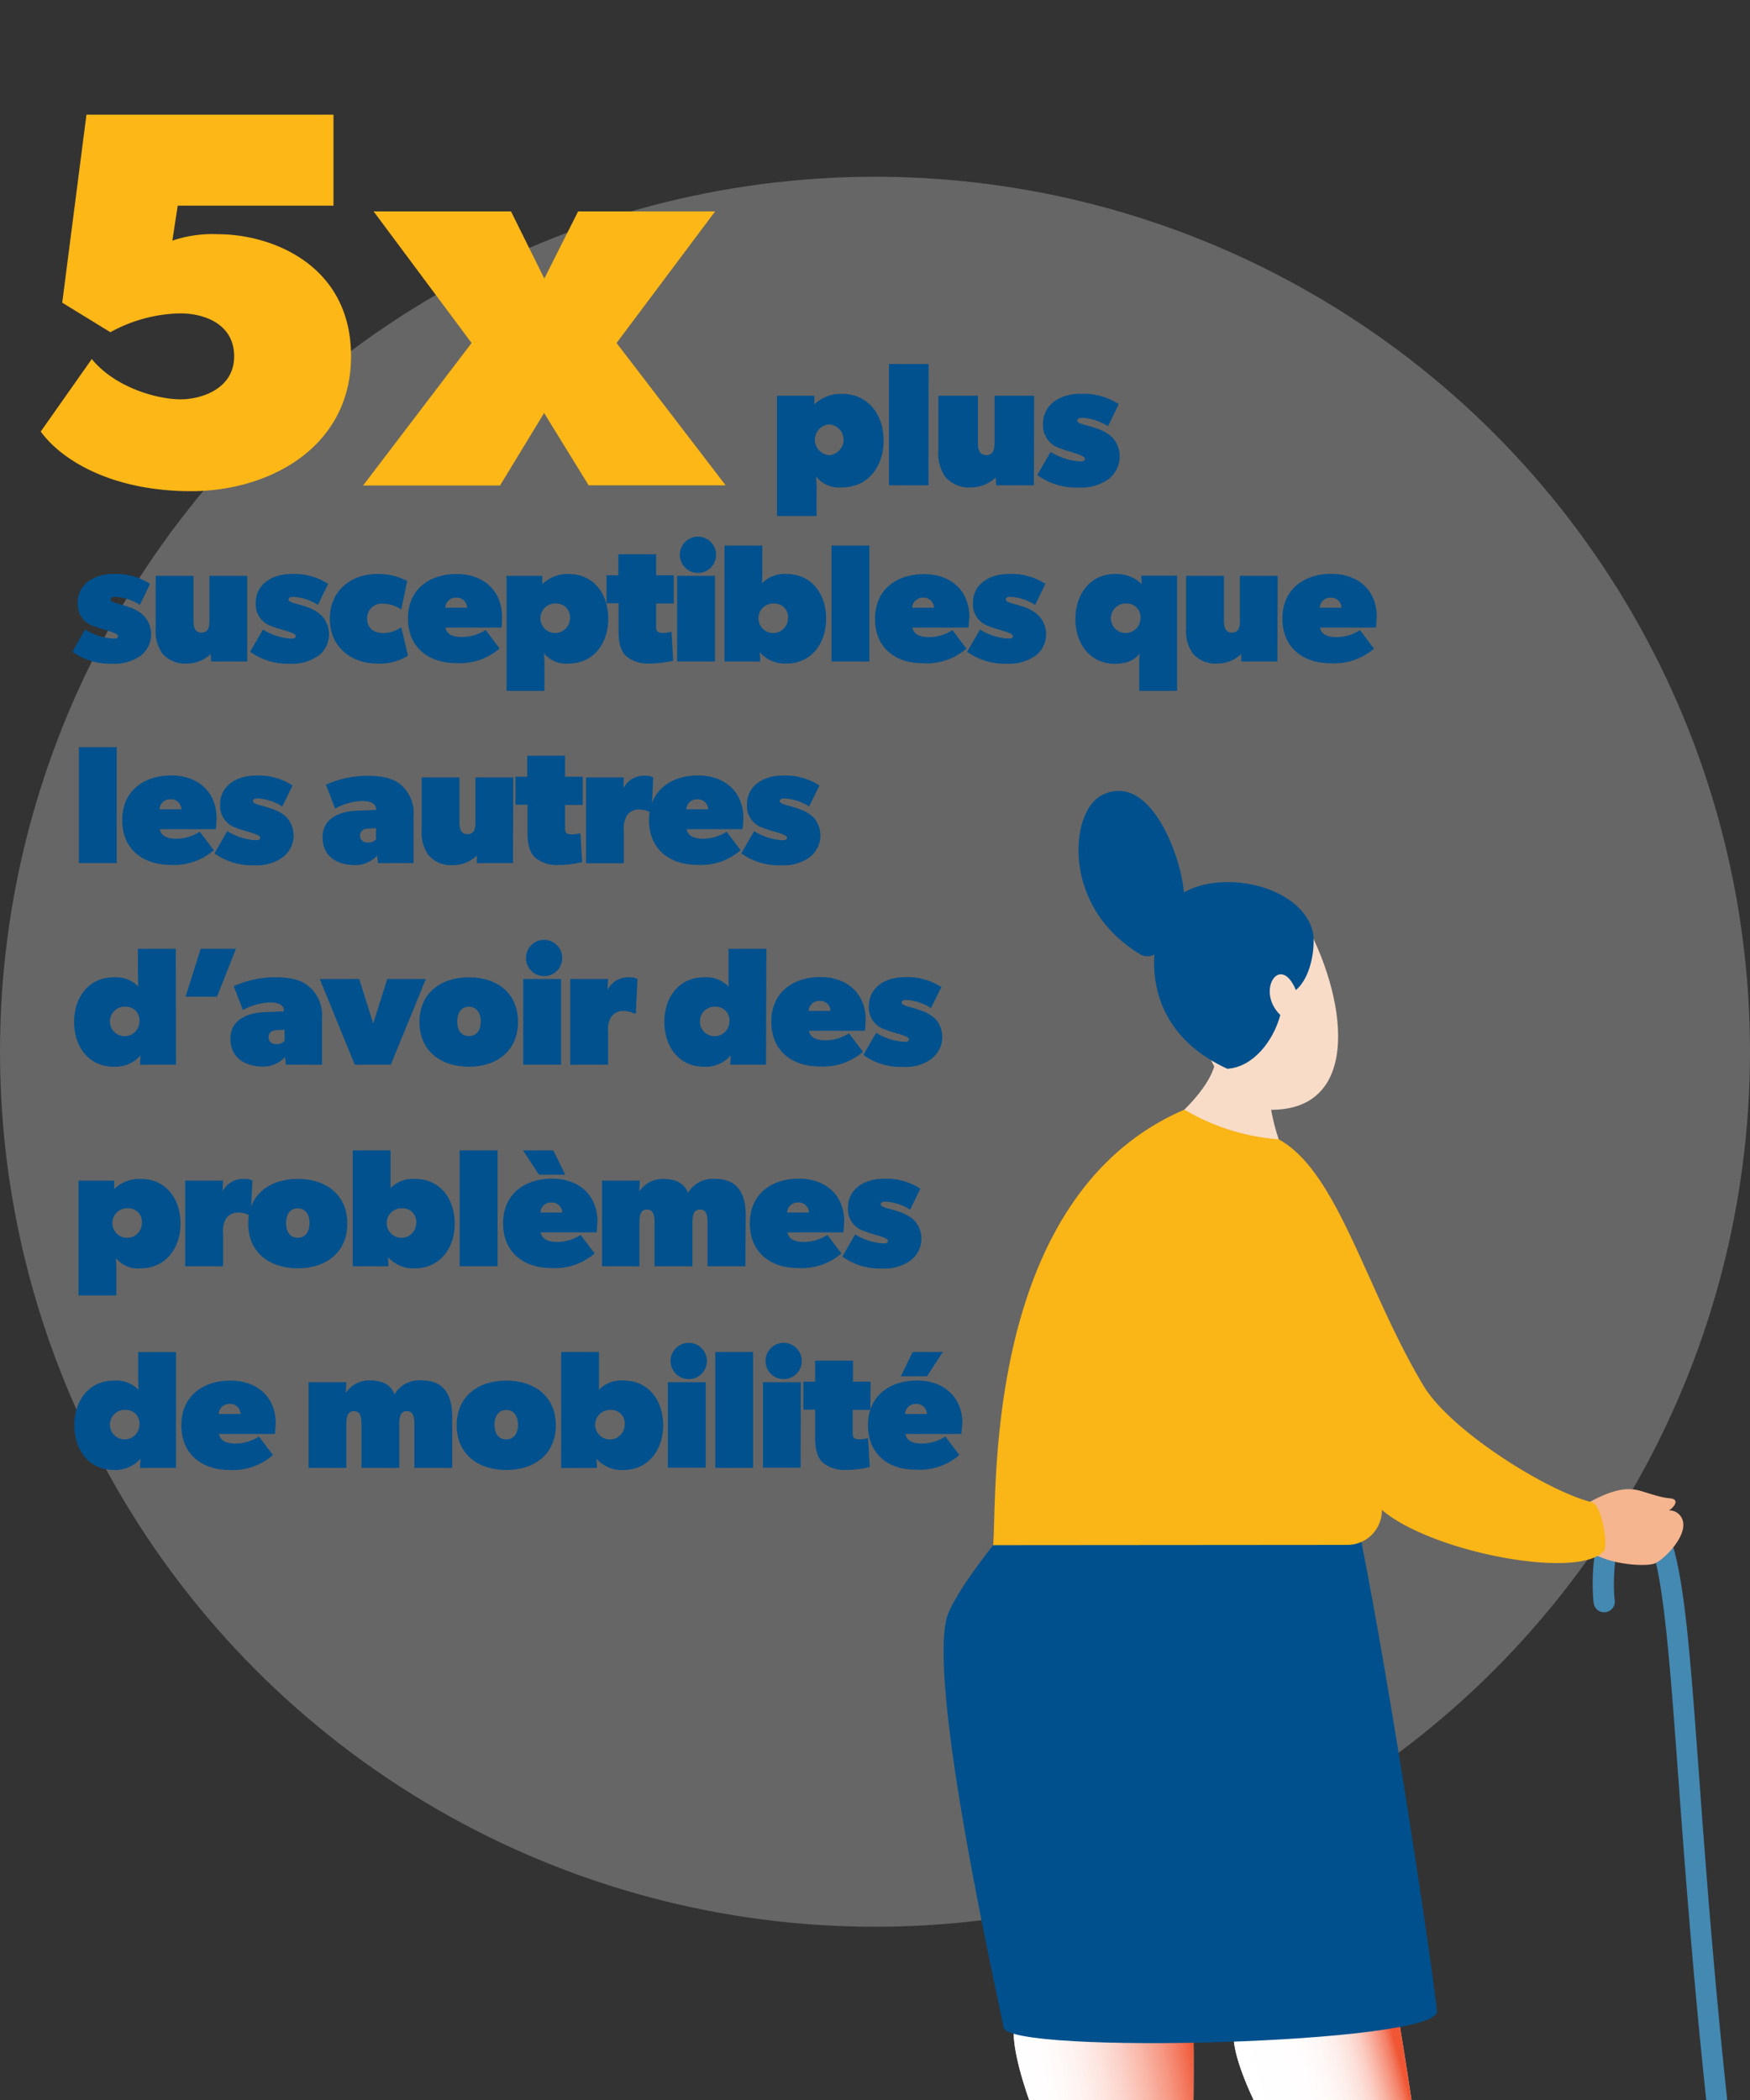 <svg id="Layer_1" data-name="Layer 1" xmlns="http://www.w3.org/2000/svg" xmlns:xlink="http://www.w3.org/1999/xlink" viewBox="0 0 250 300"><rect x="0" y="0" width="250" height="300" fill="#333333" stroke="none"/><defs><style>.cls-1{fill:#fff;opacity:0.25;isolation:isolate;}.cls-2{fill:#4389b2;}.cls-3{fill:#f8dcc8;}.cls-4{fill:#00508d;}.cls-5{fill:#f5b58f;}.cls-6{fill:#fab516;}.cls-7{fill:url(#linear-gradient);}.cls-8{fill:url(#linear-gradient-2);}.cls-9{fill:#00518e;}.cls-10{fill:#fdb716;}</style><linearGradient id="linear-gradient" x1="179.72" y1="305.14" x2="203.88" y2="298.67" gradientUnits="userSpaceOnUse"><stop offset="0" stop-color="#fff"/><stop offset="0.35" stop-color="#fffdfd"/><stop offset="0.47" stop-color="#fef8f6"/><stop offset="0.56" stop-color="#fdeeeb"/><stop offset="0.64" stop-color="#fce0da"/><stop offset="0.7" stop-color="#fbcec4"/><stop offset="0.75" stop-color="#f9b7a8"/><stop offset="0.8" stop-color="#f69c88"/><stop offset="0.85" stop-color="#f37d63"/><stop offset="0.89" stop-color="#f05b39"/><stop offset="0.89" stop-color="#f05634"/></linearGradient><linearGradient id="linear-gradient-2" x1="147.03" y1="304.31" x2="174.99" y2="299.38" gradientUnits="userSpaceOnUse"><stop offset="0" stop-color="#fff"/><stop offset="0.15" stop-color="#fffcfc"/><stop offset="0.28" stop-color="#fef4f1"/><stop offset="0.4" stop-color="#fde5e0"/><stop offset="0.51" stop-color="#fbd1c8"/><stop offset="0.62" stop-color="#f9b7a8"/><stop offset="0.73" stop-color="#f69782"/><stop offset="0.83" stop-color="#f27155"/><stop offset="0.89" stop-color="#f05634"/></linearGradient></defs><title>MobilityFR</title><circle class="cls-1" cx="125" cy="150.25" r="125"/><path class="cls-2" d="M247.73,322.8h.19a1.51,1.51,0,0,0,1.3-1.69c-3.59-28-5.27-50.73-6.49-67.35-1.7-23.13-2.55-34.73-6.52-38a4.17,4.17,0,0,0-3.23-1,4.62,4.62,0,0,0-3.19,1.89c-2.72,3.53-2.31,11-2.12,12.38a1.51,1.51,0,0,0,3-.43c-.2-1.4-.34-7.7,1.52-10.11a1.63,1.63,0,0,1,1.14-.74,1.23,1.23,0,0,1,1,.29c1.92,1.6,2.85,8.29,3.16,10.48.85,6.13,1.48,14.65,2.27,25.44,1.23,16.65,2.9,39.46,6.51,67.51A1.52,1.52,0,0,0,247.73,322.8Z"/><path class="cls-3" d="M196,269.19c5.46,22.33,10.15,65.7,10.15,65.7l-4.55.54s-25.71-34.28-25.39-45,5.16-22.54,5.16-22.54Z"/><path class="cls-3" d="M169.3,267.11c2.76,22.82,0,69.48,0,69.48h-4.58s-21.44-37.1-19.84-47.71,7.81-21.77,7.81-21.77Z"/><path class="cls-3" d="M169.32,141.7c2.37,7.3,5.45,16.51,11.43,16.82,13.55.7,12-14.92,5.9-26.39C185.19,129.39,167.62,136.47,169.32,141.7Z"/><path class="cls-3" d="M173.7,149.22c1.58,8.69-16.66,16.41-14.23,20.93s29,8.92,30.71,7.18-12.35-11.89-8.32-30.68C183.94,136.92,173.7,149.22,173.7,149.22Z"/><path class="cls-4" d="M187.5,132.92c-2-7-14.79-9.11-19.89-4.33-2.71,2.53-7,17.31,7.71,24.09,3.7-.21,6.6-4,7.58-7.68-3.56-3.45,0-8.93,2.22-3.57C187.4,139.6,188,134.85,187.5,132.92Z"/><path class="cls-4" d="M169.16,129.42c.52-4.94-4.44-19.84-11.9-15.74-4.37,2.39-5.72,15.81,5.61,22.64C165.57,138,168.85,132.34,169.16,129.42Z"/><path class="cls-5" d="M225.48,215.54c5-3.17,7.17-2.86,8.16-2.72s3.24,1.09,4.89,1.22.43,1.47-.13,1.73a2,2,0,0,1,2.07,2c.1,2.1-2.73,5-4.06,5.57s-7.51.12-9.61-2.09C225.69,220.05,225.48,215.54,225.48,215.54Z"/><path class="cls-6" d="M196.1,215.31a.81.81,0,0,0,.29-1.56c-7.3-2.81-15.57-9.76-19.23-16.17a.81.81,0,1,0-1.4.8c3.83,6.69,12.45,14,20.06,16.87A.71.71,0,0,0,196.1,215.31Z"/><path class="cls-6" d="M196.1,188.6a.73.73,0,0,0,.49-.17.79.79,0,0,0,.15-1.12c-.49-.65-1.22-1.9-2.14-3.48-3.89-6.69-10.41-17.9-18.22-17.17a.8.8,0,0,0,.15,1.6c6.79-.63,13.22,10.43,16.68,16.38a40,40,0,0,0,2.26,3.64A.77.77,0,0,0,196.1,188.6Z"/><path class="cls-7" d="M196,269.19c5.46,22.33,10.15,65.7,10.15,65.7l-4.55.54s-25.71-34.28-25.39-45,5.16-22.54,5.16-22.54Z"/><path class="cls-8" d="M169.3,267.11c2.76,22.82,0,69.48,0,69.48h-4.58s-21.44-37.1-19.84-47.71,7.81-21.77,7.81-21.77Z"/><path class="cls-4" d="M192.4,210.38c5.09,22,12.48,72.23,12.87,76.93s-61.19,6.26-61.9,2.34-10.59-47.27-8.2-58.23c.7-3.2,6.71-10.68,6.71-10.68Z"/><path class="cls-6" d="M141.88,220.74c.61-7.4-1.53-49.8,27.32-62.22a31,31,0,0,0,13.47,4.24c8.49,4.67,12.39,21.36,20.7,35.22,3.82,6.37,17.53,15,24.08,16.64,1.3.32,2.39,6.2,1.63,7-3.68,4.08-24.53.17-31.67-5.92a4.93,4.93,0,0,1-4.94,5Z"/><path class="cls-9" d="M20,93.73a6.37,6.37,0,0,1-4,1.08,9.13,9.13,0,0,1-5.66-1.7l1.82-3.17a8.61,8.61,0,0,0,4,1.29c.34,0,.7,0,.7-.38s-1.54-.77-2-.91-1-.29-1.44-.48A3.26,3.26,0,0,1,11.1,86.1c0-2.55,2.23-4.11,5.16-4.11a8.93,8.93,0,0,1,5.18,1.42l-1.46,3a7.37,7.37,0,0,0-3.53-1.15c-.48,0-.67.15-.67.41s.6.46,1.32.65a16.89,16.89,0,0,1,1.73.55A5.32,5.32,0,0,1,20.58,88a3.88,3.88,0,0,1-.6,5.76Z"/><path class="cls-9" d="M35.32,94.5H30.16l-.05-1.08a4.88,4.88,0,0,1-3.36,1.37,4.24,4.24,0,0,1-3.6-1.49,5.65,5.65,0,0,1-.91-3.6V82.26h5.4v6.48c0,1.2.43,1.63,1.15,1.63s1.13-.43,1.13-1.63V82.26h5.4Z"/><path class="cls-9" d="M45.4,93.73a6.39,6.39,0,0,1-4,1.08,9.18,9.18,0,0,1-5.67-1.7l1.83-3.17a8.58,8.58,0,0,0,4,1.29c.34,0,.7,0,.7-.38s-1.54-.77-2-.91-1-.29-1.44-.48a3.26,3.26,0,0,1-2.28-3.36c0-2.55,2.23-4.11,5.16-4.11a9,9,0,0,1,5.18,1.42l-1.46,3a7.4,7.4,0,0,0-3.53-1.15c-.48,0-.67.15-.67.41s.6.46,1.32.65a16.67,16.67,0,0,1,1.72.55A5.37,5.37,0,0,1,46,88a3.9,3.9,0,0,1-.6,5.76Z"/><path class="cls-9" d="M58.28,93.66a7.53,7.53,0,0,1-4.44,1.13c-3.6,0-6.72-2.31-6.72-6.39S50.24,82,53.84,82a8.87,8.87,0,0,1,4.33,1l-.85,4.08a4.56,4.56,0,0,0-2.64-.84,2.06,2.06,0,0,0-2.23,2.11c0,1.37.91,2.09,2.35,2.09a4.51,4.51,0,0,0,2.52-.84Z"/><path class="cls-9" d="M71.65,89.65h-8C63.8,90.78,65,91,66,91a6.3,6.3,0,0,0,3.37-1l2,2.64a8.71,8.71,0,0,1-6.2,2.09c-3.89,0-6.89-2.19-6.89-6.39S61.4,82,65.24,82s6.48,2.4,6.48,6.12C71.72,88.86,71.65,89.65,71.65,89.65Zm-4.92-2.83a1.48,1.48,0,0,0-1.56-1.44,1.5,1.5,0,0,0-1.56,1.44Z"/><path class="cls-9" d="M81.25,94.79A4,4,0,0,1,77.7,93.3a17.64,17.64,0,0,1,.07,2V98.7h-5.4V82.26h5.09l0,1.2A5.2,5.2,0,0,1,81.25,82c3.48,0,5.64,2.78,5.64,6.38S84.73,94.79,81.25,94.79ZM79.5,86.22a2.11,2.11,0,1,0,1.92,2.11A1.92,1.92,0,0,0,79.5,86.22Z"/><path class="cls-9" d="M96.25,86.22H93.73v3.36c0,.72.36.84,1,.84a5.05,5.05,0,0,0,1.2-.17l.24,4.13a14.49,14.49,0,0,1-3.36.41,4.83,4.83,0,0,1-3.36-1.06c-.72-.67-1.08-1.75-1.08-3.55v-4H86.65v-4h1.68v-3h5.4v3h2.52Z"/><path class="cls-9" d="M99.42,81.83a2.59,2.59,0,1,1,2.88-2.57A2.58,2.58,0,0,1,99.42,81.83Zm2.71,12.67h-5.4V82.26h5.4Z"/><path class="cls-9" d="M112.38,94.79a4.77,4.77,0,0,1-3.84-1.61l.07,1.32H103.5V77.94h5.4v3.48c0,1-.05,1.92-.05,1.92A4.44,4.44,0,0,1,112.38,82c3.48,0,5.64,2.78,5.64,6.38S115.86,94.79,112.38,94.79Zm-1.73-8.57a2.11,2.11,0,1,0,1.92,2.11A1.91,1.91,0,0,0,110.65,86.22Z"/><path class="cls-9" d="M124.19,94.5h-5.4V77.94h5.4Z"/><path class="cls-9" d="M138.35,89.65h-8c.19,1.13,1.39,1.37,2.35,1.37a6.27,6.27,0,0,0,3.36-1l2,2.64a8.65,8.65,0,0,1-6.19,2.09C128,94.79,125,92.6,125,88.4s3.12-6.38,7-6.38,6.48,2.4,6.48,6.12C138.42,88.86,138.35,89.65,138.35,89.65Zm-4.92-2.83a1.48,1.48,0,0,0-1.56-1.44,1.5,1.5,0,0,0-1.56,1.44Z"/><path class="cls-9" d="M147.83,93.73a6.39,6.39,0,0,1-4,1.08,9.18,9.18,0,0,1-5.67-1.7L140,89.94a8.58,8.58,0,0,0,4,1.29c.34,0,.7,0,.7-.38s-1.54-.77-2-.91-1-.29-1.44-.48A3.26,3.26,0,0,1,139,86.1c0-2.55,2.23-4.11,5.16-4.11a8.93,8.93,0,0,1,5.18,1.42l-1.46,3a7.4,7.4,0,0,0-3.53-1.15c-.48,0-.67.15-.67.41s.6.46,1.32.65a15.92,15.92,0,0,1,1.72.55A5.27,5.27,0,0,1,148.43,88a3.88,3.88,0,0,1-.6,5.76Z"/><path class="cls-9" d="M168.15,98.7h-5.4V95.34c0-.84,0-1.44.05-2-.41.6-1.37,1.49-3.53,1.49-3.48,0-5.64-2.79-5.64-6.39S155.79,82,159.27,82a5.2,5.2,0,0,1,3.84,1.44l-.07-1.2h5.11ZM161,86.22a2.11,2.11,0,1,0,1.92,2.11A1.92,1.92,0,0,0,161,86.22Z"/><path class="cls-9" d="M182.48,94.5h-5.16l0-1.08a4.88,4.88,0,0,1-3.36,1.37,4.24,4.24,0,0,1-3.6-1.49,5.65,5.65,0,0,1-.91-3.6V82.26h5.4v6.48c0,1.2.43,1.63,1.15,1.63s1.13-.43,1.13-1.63V82.26h5.4Z"/><path class="cls-9" d="M196.57,89.65h-8c.19,1.13,1.39,1.37,2.35,1.37a6.27,6.27,0,0,0,3.36-1l2,2.64a8.65,8.65,0,0,1-6.19,2.09c-3.89,0-6.89-2.19-6.89-6.39s3.12-6.38,7-6.38,6.48,2.4,6.48,6.12C196.64,88.86,196.57,89.65,196.57,89.65Zm-4.92-2.83a1.48,1.48,0,0,0-1.56-1.44,1.5,1.5,0,0,0-1.56,1.44Z"/><path class="cls-9" d="M16.67,123.3h-5.4V106.74h5.4Z"/><path class="cls-9" d="M30.83,118.45h-8c.19,1.13,1.39,1.37,2.35,1.37a6.27,6.27,0,0,0,3.36-1l2,2.64a8.65,8.65,0,0,1-6.19,2.09c-3.89,0-6.89-2.19-6.89-6.39s3.12-6.38,7-6.38,6.48,2.4,6.48,6.12C30.9,117.66,30.83,118.45,30.83,118.45Zm-4.92-2.83a1.48,1.48,0,0,0-1.56-1.44,1.5,1.5,0,0,0-1.56,1.44Z"/><path class="cls-9" d="M40.31,122.53a6.37,6.37,0,0,1-4,1.08,9.18,9.18,0,0,1-5.67-1.7l1.83-3.17a8.61,8.61,0,0,0,4,1.29c.34,0,.7,0,.7-.38s-1.54-.77-2-.91-1-.29-1.44-.48a3.26,3.26,0,0,1-2.28-3.36c0-2.55,2.23-4.11,5.16-4.11a8.93,8.93,0,0,1,5.18,1.42l-1.46,3a7.4,7.4,0,0,0-3.53-1.15c-.48,0-.67.15-.67.41s.6.46,1.32.65a16.89,16.89,0,0,1,1.73.55,5.32,5.32,0,0,1,1.75,1.08,3.88,3.88,0,0,1-.6,5.76Z"/><path class="cls-9" d="M59.08,123.3H54l-.12-1.08a4.24,4.24,0,0,1-3.12,1.37c-2.28,0-4.68-1-4.68-4s3-3.7,4.8-3.77l2.84-.12v-.12c0-.67-.56-1.15-2-1.15a8.55,8.55,0,0,0-3.84,1.08l-1.32-3.41a14.62,14.62,0,0,1,5.88-1.27c2.52,0,4,.48,5,1.44a5.32,5.32,0,0,1,1.64,4.32Zm-5.36-5-1.08.07c-.57,0-1.2.24-1.2,1s.6,1,1.2,1a1.5,1.5,0,0,0,1.08-.48Z"/><path class="cls-9" d="M73.28,123.3H68.12l0-1.08a4.88,4.88,0,0,1-3.36,1.37,4.24,4.24,0,0,1-3.6-1.49,5.64,5.64,0,0,1-.92-3.6v-7.44h5.4v6.48c0,1.2.44,1.63,1.16,1.63s1.12-.43,1.12-1.63v-6.48h5.4Z"/><path class="cls-9" d="M83.24,115H80.72v3.36c0,.72.36.84,1,.84a5.05,5.05,0,0,0,1.2-.17l.24,4.13a14.49,14.49,0,0,1-3.36.41,4.83,4.83,0,0,1-3.36-1.06c-.72-.67-1.08-1.75-1.08-3.55v-4H73.64v-4h1.68v-3h5.4v3h2.52Z"/><path class="cls-9" d="M93.08,116h-.24a3.68,3.68,0,0,0-1.56-.36,2.09,2.09,0,0,0-1.68.79,3.48,3.48,0,0,0-.48,2.09v4.8h-5.4V111.06h5.4l-.07,1.56a3.26,3.26,0,0,1,3.07-1.8,2.31,2.31,0,0,1,1.2.24Z"/><path class="cls-9" d="M106.09,118.45h-8c.19,1.13,1.39,1.37,2.35,1.37a6.27,6.27,0,0,0,3.36-1l2,2.64a8.65,8.65,0,0,1-6.19,2.09c-3.89,0-6.89-2.19-6.89-6.39s3.12-6.38,7-6.38,6.48,2.4,6.48,6.12C106.16,117.66,106.09,118.45,106.09,118.45Zm-4.92-2.83a1.48,1.48,0,0,0-1.56-1.44,1.5,1.5,0,0,0-1.56,1.44Z"/><path class="cls-9" d="M115.57,122.53a6.37,6.37,0,0,1-4,1.08,9.13,9.13,0,0,1-5.66-1.7l1.82-3.17a8.61,8.61,0,0,0,4,1.29c.34,0,.7,0,.7-.38s-1.53-.77-2-.91-1-.29-1.44-.48a3.26,3.26,0,0,1-2.28-3.36c0-2.55,2.23-4.11,5.16-4.11a9,9,0,0,1,5.19,1.42l-1.47,3a7.34,7.34,0,0,0-3.53-1.15c-.48,0-.67.15-.67.41s.6.46,1.32.65a16.89,16.89,0,0,1,1.73.55,5.32,5.32,0,0,1,1.75,1.08,3.88,3.88,0,0,1-.6,5.76Z"/><path class="cls-9" d="M25.14,152.1H20l.07-1.32a4.77,4.77,0,0,1-3.84,1.61c-3.48,0-5.64-2.79-5.64-6.39s2.16-6.38,5.64-6.38a4.44,4.44,0,0,1,3.53,1.32s-.05-1-.05-1.92v-3.48h5.4ZM18,143.82a2.11,2.11,0,1,0,1.92,2.11A1.92,1.92,0,0,0,18,143.82Z"/><path class="cls-9" d="M33.71,135.54,31,142.38H26.51l2.16-6.84Z"/><path class="cls-9" d="M46,152.1H40.84L40.72,151a4.24,4.24,0,0,1-3.12,1.37c-2.28,0-4.68-1-4.68-4s3-3.7,4.8-3.77l2.83-.12v-.12c0-.67-.55-1.15-2-1.15a8.64,8.64,0,0,0-3.85,1.08l-1.31-3.41a14.54,14.54,0,0,1,5.88-1.27c2.52,0,4,.48,5,1.44A5.32,5.32,0,0,1,46,145.38Zm-5.35-5-1.08.07c-.58,0-1.2.24-1.2,1s.6,1,1.2,1a1.5,1.5,0,0,0,1.08-.48Z"/><path class="cls-9" d="M60.83,139.86l-5,12.24H50.68l-5-12.24h5.64l2,6.36,2-6.36Z"/><path class="cls-9" d="M67,152.39c-4.08,0-7.08-2.31-7.08-6.39s3-6.38,7.08-6.38S74,141.92,74,146,71,152.39,67,152.39Zm0-8.57c-1.08,0-1.68.84-1.68,2.11S65.87,148,67,148s1.68-.84,1.68-2.09S68,143.82,67,143.82Z"/><path class="cls-9" d="M77.44,139.43a2.59,2.59,0,1,1,2.88-2.57A2.58,2.58,0,0,1,77.44,139.43Zm2.71,12.67h-5.4V139.86h5.4Z"/><path class="cls-9" d="M90.83,144.78h-.24a3.68,3.68,0,0,0-1.56-.36,2.08,2.08,0,0,0-1.68.79,3.41,3.41,0,0,0-.48,2.09v4.8h-5.4V139.86h5.4l-.08,1.56a3.28,3.28,0,0,1,3.08-1.8,2.31,2.31,0,0,1,1.2.24Z"/><path class="cls-9" d="M109.43,152.1h-5.11l.07-1.32a4.77,4.77,0,0,1-3.84,1.61c-3.48,0-5.64-2.79-5.64-6.39s2.16-6.38,5.64-6.38a4.44,4.44,0,0,1,3.53,1.32s0-1,0-1.92v-3.48h5.4Zm-7.15-8.28a2.11,2.11,0,1,0,1.92,2.11A1.92,1.92,0,0,0,102.28,143.82Z"/><path class="cls-9" d="M123.56,147.25h-8c.19,1.13,1.4,1.37,2.36,1.37a6.29,6.29,0,0,0,3.36-1l2,2.64a8.69,8.69,0,0,1-6.2,2.09c-3.89,0-6.89-2.19-6.89-6.39s3.12-6.38,7-6.38,6.48,2.4,6.48,6.12C123.63,146.46,123.56,147.25,123.56,147.25Zm-4.92-2.83a1.47,1.47,0,0,0-1.56-1.44,1.5,1.5,0,0,0-1.56,1.44Z"/><path class="cls-9" d="M133,151.33a6.37,6.37,0,0,1-4,1.08,9.13,9.13,0,0,1-5.66-1.7l1.82-3.17a8.61,8.61,0,0,0,4,1.29c.33,0,.69,0,.69-.38s-1.53-.77-2-.91-1-.29-1.44-.48a3.26,3.26,0,0,1-2.28-3.36c0-2.55,2.23-4.11,5.16-4.11a9,9,0,0,1,5.19,1.42L133,144a7.34,7.34,0,0,0-3.53-1.15c-.47,0-.67.15-.67.41s.6.46,1.32.65a16.89,16.89,0,0,1,1.73.55,5.32,5.32,0,0,1,1.75,1.08,3.88,3.88,0,0,1-.6,5.76Z"/><path class="cls-9" d="M20.1,181.19a4,4,0,0,1-3.55-1.49,17.64,17.64,0,0,1,.07,2v3.36h-5.4V168.66h5.09l0,1.2a5.2,5.2,0,0,1,3.84-1.44c3.48,0,5.64,2.78,5.64,6.38S23.58,181.19,20.1,181.19Zm-1.75-8.57a2.11,2.11,0,1,0,1.92,2.11A1.92,1.92,0,0,0,18.35,172.62Z"/><path class="cls-9" d="M35.82,173.58h-.24a3.68,3.68,0,0,0-1.56-.36,2.09,2.09,0,0,0-1.68.79,3.41,3.41,0,0,0-.48,2.09v4.8h-5.4V168.66h5.4l-.07,1.56a3.26,3.26,0,0,1,3.07-1.8,2.31,2.31,0,0,1,1.2.24Z"/><path class="cls-9" d="M42.54,181.19c-4.08,0-7.08-2.31-7.08-6.39s3-6.38,7.08-6.38,7.08,2.3,7.08,6.38S46.62,181.19,42.54,181.19Zm0-8.57c-1.08,0-1.68.84-1.68,2.11s.6,2.09,1.68,2.09,1.68-.84,1.68-2.09S43.62,172.62,42.54,172.62Z"/><path class="cls-9" d="M59.27,181.19a4.77,4.77,0,0,1-3.84-1.61l.07,1.32H50.39V164.34h5.4v3.48c0,1,0,1.92,0,1.92a4.44,4.44,0,0,1,3.53-1.32c3.48,0,5.64,2.78,5.64,6.38S62.75,181.19,59.27,181.19Zm-1.73-8.57a2.11,2.11,0,1,0,1.92,2.11A1.91,1.91,0,0,0,57.54,172.62Z"/><path class="cls-9" d="M71.08,180.9H65.67V164.34h5.41Z"/><path class="cls-9" d="M85.24,176.05h-8c.19,1.13,1.39,1.37,2.35,1.37a6.27,6.27,0,0,0,3.36-1l2,2.64a8.65,8.65,0,0,1-6.19,2.09c-3.89,0-6.89-2.19-6.89-6.39s3.12-6.38,7-6.38,6.48,2.4,6.48,6.12C85.31,175.26,85.24,176.05,85.24,176.05Zm-4.49-8.23H77l-2.28-3.48h4.32Zm-.43,5.4a1.48,1.48,0,0,0-1.56-1.44,1.5,1.5,0,0,0-1.56,1.44Z"/><path class="cls-9" d="M106.48,180.9h-5.4v-6.24c0-1.2-.24-1.87-1.08-1.87s-1.08.67-1.08,1.87v6.24H93.51v-6.24c0-1.2-.24-1.87-1.08-1.87s-1.08.67-1.08,1.87v6.24H86V168.66h5.4l-.07,1.56a4,4,0,0,1,3.31-1.8c1.57,0,3,.36,3.65,2a4.06,4.06,0,0,1,3.92-2c3,0,4.32,1.92,4.32,5.16Z"/><path class="cls-9" d="M120.49,176.05h-8c.19,1.13,1.39,1.37,2.35,1.37a6.27,6.27,0,0,0,3.36-1l2,2.64a8.65,8.65,0,0,1-6.19,2.09c-3.89,0-6.89-2.19-6.89-6.39s3.12-6.38,7-6.38,6.48,2.4,6.48,6.12C120.56,175.26,120.49,176.05,120.49,176.05Zm-4.92-2.83a1.48,1.48,0,0,0-1.56-1.44,1.5,1.5,0,0,0-1.56,1.44Z"/><path class="cls-9" d="M130,180.13a6.37,6.37,0,0,1-4,1.08,9.13,9.13,0,0,1-5.66-1.7l1.82-3.17a8.61,8.61,0,0,0,4,1.29c.34,0,.7,0,.7-.38s-1.54-.77-2-.91a14.3,14.3,0,0,1-1.44-.48,3.26,3.26,0,0,1-2.28-3.36c0-2.55,2.23-4.11,5.16-4.11a8.93,8.93,0,0,1,5.18,1.42l-1.46,3a7.37,7.37,0,0,0-3.53-1.15c-.48,0-.67.15-.67.41s.6.46,1.32.65,1.13.31,1.73.55a5.32,5.32,0,0,1,1.75,1.08,3.88,3.88,0,0,1-.6,5.76Z"/><path class="cls-9" d="M25.14,209.7H20l.07-1.32A4.77,4.77,0,0,1,16.26,210c-3.48,0-5.64-2.79-5.64-6.39s2.16-6.38,5.64-6.38a4.44,4.44,0,0,1,3.53,1.32s-.05-1-.05-1.92v-3.48h5.4ZM18,201.42a2.11,2.11,0,1,0,1.92,2.11A1.92,1.92,0,0,0,18,201.42Z"/><path class="cls-9" d="M39.28,204.85h-8c.19,1.13,1.39,1.37,2.35,1.37a6.27,6.27,0,0,0,3.36-1l2,2.64A8.65,8.65,0,0,1,32.8,210c-3.89,0-6.89-2.19-6.89-6.39s3.12-6.38,7-6.38,6.48,2.4,6.48,6.12C39.35,204.06,39.28,204.85,39.28,204.85ZM34.36,202a1.48,1.48,0,0,0-1.56-1.44A1.5,1.5,0,0,0,31.24,202Z"/><path class="cls-9" d="M64.6,209.7H59.2v-6.24c0-1.2-.24-1.87-1.08-1.87s-1.08.67-1.08,1.87v6.24h-5.4v-6.24c0-1.2-.24-1.87-1.08-1.87s-1.08.67-1.08,1.87v6.24h-5.4V197.46h5.4L49.4,199a4,4,0,0,1,3.32-1.8c1.56,0,3,.36,3.64,2a4.06,4.06,0,0,1,3.92-2c3,0,4.32,1.92,4.32,5.16Z"/><path class="cls-9" d="M72.32,210c-4.08,0-7.08-2.31-7.08-6.39s3-6.38,7.08-6.38,7.08,2.3,7.08,6.38S76.4,210,72.32,210Zm0-8.57c-1.08,0-1.68.84-1.68,2.11s.6,2.09,1.68,2.09,1.68-.84,1.68-2.09S73.4,201.42,72.32,201.42Z"/><path class="cls-9" d="M89.05,210a4.77,4.77,0,0,1-3.84-1.61l.07,1.32H80.17V193.14h5.4v3.48c0,1,0,1.92,0,1.92a4.44,4.44,0,0,1,3.53-1.32c3.48,0,5.64,2.78,5.64,6.38S92.53,210,89.05,210Zm-1.73-8.57a2.11,2.11,0,1,0,1.92,2.11A1.91,1.91,0,0,0,87.32,201.42Z"/><path class="cls-9" d="M98.1,197a2.59,2.59,0,1,1,2.88-2.57A2.58,2.58,0,0,1,98.1,197Zm2.71,12.67h-5.4V197.46h5.4Z"/><path class="cls-9" d="M107.58,209.7h-5.4V193.14h5.4Z"/><path class="cls-9" d="M111.66,197a2.59,2.59,0,1,1,2.88-2.57A2.58,2.58,0,0,1,111.66,197Zm2.71,12.67H109V197.46h5.4Z"/><path class="cls-9" d="M124.33,201.42h-2.52v3.36c0,.72.36.84,1,.84a5.05,5.05,0,0,0,1.2-.17l.24,4.13a14.49,14.49,0,0,1-3.36.41,4.83,4.83,0,0,1-3.36-1.06c-.72-.67-1.08-1.75-1.08-3.55v-4h-1.68v-4h1.68v-3h5.4v3h2.52Z"/><path class="cls-9" d="M137.34,204.85h-8c.19,1.13,1.39,1.37,2.35,1.37a6.27,6.27,0,0,0,3.36-1l2,2.64a8.65,8.65,0,0,1-6.19,2.09C127,210,124,207.8,124,203.6s3.12-6.38,7-6.38,6.48,2.4,6.48,6.12C137.41,204.06,137.34,204.85,137.34,204.85Zm-2.64-11.71-2.28,3.48H128.7l1.68-3.48ZM132.42,202a1.48,1.48,0,0,0-1.56-1.44A1.5,1.5,0,0,0,129.3,202Z"/><path class="cls-10" d="M27.31,70.17c-11.13,0-18.42-4.3-21.49-8.52l7.29-10.36c3.46,4.22,9.6,5.76,12.66,5.76s7.68-1.54,7.68-6.14-4.22-6.14-7.68-6.14a21.37,21.37,0,0,0-10,2.69L8.89,43.24l3.46-26.86H47.64v13H25.39l-.77,5a17.75,17.75,0,0,1,6.53-.92c7.67,0,19,4.38,19,17.42S38.44,70.17,27.31,70.17Z"/><path class="cls-10" d="M103.66,69.33H84.09L77.73,59l-6.3,10.36H51.87L67.37,49l-14-18.8H73l4.76,9.59,4.83-9.59h19.57L88.08,49Z"/><path class="cls-9" d="M120.29,69.63a4.19,4.19,0,0,1-3.71-1.56,19.43,19.43,0,0,1,.07,2.14v3.51H111V56.53h5.33l0,1.25a5.43,5.43,0,0,1,4-1.51c3.64,0,5.9,2.92,5.9,6.68S123.93,69.63,120.29,69.63Zm-1.83-9a2.2,2.2,0,0,0,0,4.39,2.2,2.2,0,0,0,0-4.39Z"/><path class="cls-9" d="M132.64,69.33H127V52h5.65Z"/><path class="cls-9" d="M147.7,69.33h-5.4l-.05-1.13a5.12,5.12,0,0,1-3.51,1.43A4.45,4.45,0,0,1,135,68.07a5.94,5.94,0,0,1-.95-3.76V56.53h5.65V63.3c0,1.26.45,1.71,1.2,1.71s1.18-.45,1.18-1.71V56.53h5.65Z"/><path class="cls-9" d="M158.24,68.52a6.6,6.6,0,0,1-4.14,1.13,9.51,9.51,0,0,1-5.92-1.78l1.9-3.31a9,9,0,0,0,4.17,1.35c.35,0,.73,0,.73-.4s-1.61-.8-2.14-1a15.51,15.51,0,0,1-1.5-.5A3.42,3.42,0,0,1,149,60.54c0-2.66,2.34-4.29,5.4-4.29a9.37,9.37,0,0,1,5.42,1.48l-1.53,3.16a7.66,7.66,0,0,0-3.69-1.2c-.5,0-.7.15-.7.43s.63.47,1.38.67,1.18.33,1.81.58a5.64,5.64,0,0,1,1.83,1.13,4.07,4.07,0,0,1-.63,6Z"/></svg>